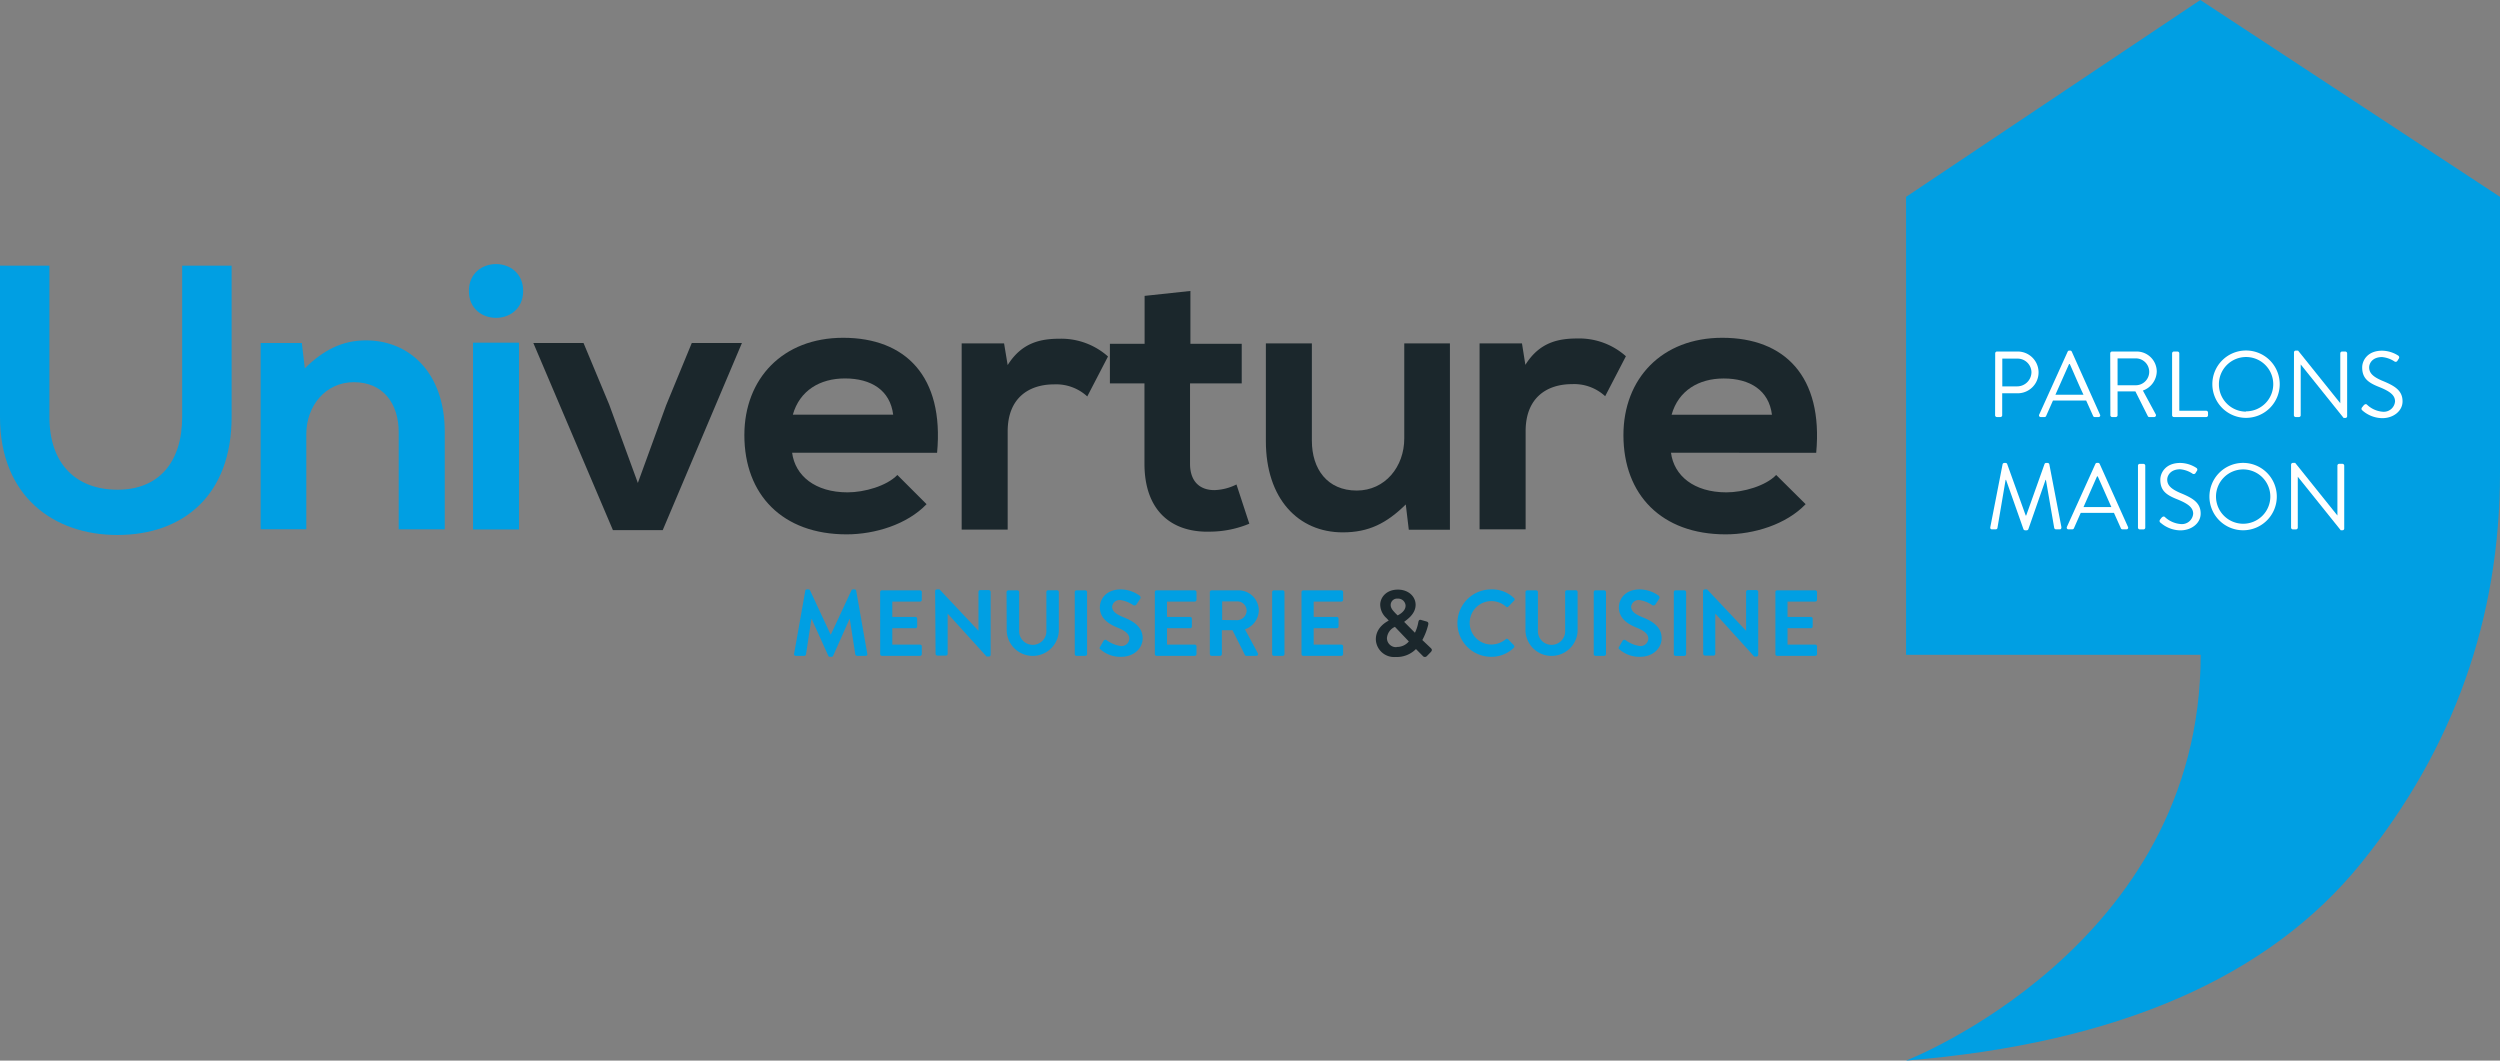<?xml version="1.0" encoding="UTF-8"?>
<svg xmlns="http://www.w3.org/2000/svg" viewBox="0 0 513.56 217.87"><rect x="0" y="0" width="513.56" height="217.87" fill="#808080" stroke="none"/><defs><style>.cls-1{fill:#009fe3;}.cls-2{fill:#fff;}.cls-3{fill:#1b272c;}</style></defs><g id="Calque_2" data-name="Calque 2"><g id="V2"><path class="cls-1" d="M452,0,391.55,40.44v94.07h60.52c0,60-60.52,83.36-60.52,83.36q65-5.28,93.51-40.59t28.5-80.21V40.44Z"/><path class="cls-1" d="M47.58,54.58V85.65c0,16-9.85,24.25-23.48,24.25C11.08,109.9,0,102,0,85.65V54.58H10.15V85.65c0,9.76,5.58,14.95,14,14.95S37.42,95,37.42,85.65V54.58Z"/><path class="cls-1" d="M81.9,108.74v-20c0-5.81-3.17-10.23-9.22-10.23-5.81,0-9.76,4.88-9.76,10.69v19.53H53.54V70.46H62l.62,5.2c3.87-3.8,7.74-5.74,12.55-5.74,9,0,16.19,6.74,16.19,18.76v20.06Z"/><path class="cls-1" d="M107.47,59.77c0,7.37-11.15,7.37-11.15,0s11.15-7.36,11.15,0m-10.3,49h9.45V70.39H97.17Z"/><path class="cls-2" d="M409.86,72.58a.38.38,0,0,1,.37-.37h4.25a4.29,4.29,0,1,1,0,8.58h-3.18v4.52a.37.37,0,0,1-.36.36h-.73a.37.37,0,0,1-.37-.36Zm4.52,6.79a2.94,2.94,0,0,0,2.93-2.94,2.85,2.85,0,0,0-2.93-2.76h-3.06v5.7Z"/><path class="cls-2" d="M418.9,85.17l5.85-12.94a.34.34,0,0,1,.32-.21h.2a.35.35,0,0,1,.32.21l5.8,12.94a.33.33,0,0,1-.32.5h-.77a.33.33,0,0,1-.32-.21l-1.43-3.18h-6.82l-1.41,3.18a.33.33,0,0,1-.32.21h-.77a.34.34,0,0,1-.33-.5M428,81.09c-1-2.09-1.87-4.2-2.81-6.3h-.16l-2.8,6.3Z"/><path class="cls-2" d="M433.49,72.58a.38.38,0,0,1,.37-.37h5a4.13,4.13,0,0,1,4.19,4.1,4.28,4.28,0,0,1-2.85,3.92l2.64,4.88a.37.37,0,0,1-.32.56h-1a.32.32,0,0,1-.3-.17l-2.56-5.1H435v4.91a.37.37,0,0,1-.36.36h-.75a.37.37,0,0,1-.37-.36Zm5.25,6.56a2.76,2.76,0,1,0,0-5.52H435v5.52Z"/><path class="cls-2" d="M446.2,72.58a.38.38,0,0,1,.37-.37h.75a.38.38,0,0,1,.36.37v11.8h5.54a.37.37,0,0,1,.36.37v.56a.36.36,0,0,1-.36.36h-6.65a.37.37,0,0,1-.37-.36Z"/><path class="cls-2" d="M461.37,72a6.92,6.92,0,1,1-6.9,6.94,6.91,6.91,0,0,1,6.9-6.94m0,12.5A5.58,5.58,0,1,0,455.82,79a5.59,5.59,0,0,0,5.55,5.56"/><path class="cls-2" d="M471.24,72.37a.36.36,0,0,1,.36-.35h.48l8.67,10.81h0V72.58a.38.38,0,0,1,.37-.37h.67a.39.39,0,0,1,.37.37V85.52a.36.36,0,0,1-.37.34h-.35l-8.82-11h0V85.31a.36.36,0,0,1-.37.36h-.67a.37.37,0,0,1-.36-.36Z"/><path class="cls-2" d="M485.25,83.65c.1-.11.2-.25.29-.36s.41-.41.68-.18a5.24,5.24,0,0,0,3.25,1.47A2.32,2.32,0,0,0,492,82.46c0-1.33-1.15-2.12-3.36-3s-3.39-1.8-3.39-4c0-1.3,1-3.42,4.1-3.42a6.32,6.32,0,0,1,3.29,1,.44.44,0,0,1,.11.66c-.08.11-.15.25-.23.36a.43.43,0,0,1-.67.17,5.53,5.53,0,0,0-2.52-.88c-2,0-2.65,1.31-2.65,2.12,0,1.28,1,2,2.59,2.7,2.6,1.06,4.27,2,4.27,4.28,0,2-1.9,3.45-4.15,3.45a6.29,6.29,0,0,1-4.06-1.55c-.15-.14-.35-.29-.12-.66"/><path class="cls-2" d="M411.38,95.37a.36.36,0,0,1,.35-.27H412a.34.34,0,0,1,.32.21l3.81,10.59h.1L420,95.31a.34.34,0,0,1,.32-.21h.31a.37.37,0,0,1,.35.27l2.48,12.91c0,.27-.06.46-.35.46h-.77a.4.4,0,0,1-.35-.26l-1.71-9.91h-.07l-3.54,10.15a.39.39,0,0,1-.32.22H416a.39.39,0,0,1-.33-.22l-3.58-10.15H412l-1.68,9.91a.36.36,0,0,1-.34.26h-.77c-.29,0-.4-.19-.35-.46Z"/><path class="cls-2" d="M424.59,108.24l5.85-12.93a.34.34,0,0,1,.33-.22H431a.34.34,0,0,1,.33.22l5.81,12.93a.34.34,0,0,1-.33.5H436a.34.34,0,0,1-.32-.21l-1.42-3.17h-6.83l-1.4,3.17a.36.36,0,0,1-.33.21h-.77a.34.34,0,0,1-.33-.5m9.13-4.07c-.94-2.1-1.86-4.21-2.8-6.31h-.15L428,104.17Z"/><path class="cls-2" d="M439.55,95.29h.77a.37.37,0,0,1,.37.37v12.73a.36.36,0,0,1-.36.36h-.77a.37.37,0,0,1-.37-.37V95.65A.36.36,0,0,1,439.55,95.29Z"/><path class="cls-2" d="M443.74,106.72c.1-.11.19-.25.29-.36s.4-.4.67-.17a5.37,5.37,0,0,0,3.26,1.46,2.32,2.32,0,0,0,2.57-2.12c0-1.32-1.15-2.11-3.37-3s-3.38-1.78-3.38-4c0-1.31,1-3.43,4.1-3.43a6.22,6.22,0,0,1,3.28,1,.42.42,0,0,1,.12.65l-.23.37a.44.44,0,0,1-.68.16,5.42,5.42,0,0,0-2.51-.88c-2,0-2.66,1.31-2.66,2.12,0,1.28,1,2,2.6,2.71,2.59,1.06,4.27,2,4.27,4.27,0,2-1.9,3.45-4.16,3.45a6.28,6.28,0,0,1-4.05-1.55.42.42,0,0,1-.12-.66"/><path class="cls-2" d="M460.77,95.09a6.92,6.92,0,1,1-6.9,7,6.92,6.92,0,0,1,6.9-7m0,12.5a5.58,5.58,0,1,0-5.55-5.55,5.59,5.59,0,0,0,5.55,5.55"/><path class="cls-2" d="M470.64,95.44a.37.37,0,0,1,.36-.35h.49l8.67,10.81h0V95.65a.37.37,0,0,1,.36-.37h.68a.38.38,0,0,1,.36.37v12.94a.35.35,0,0,1-.36.34h-.35l-8.83-11h0v10.46a.37.37,0,0,1-.37.36H471a.38.38,0,0,1-.36-.36Z"/><path class="cls-1" d="M165.42,121.37a.32.32,0,0,1,.34-.29h.31a.35.35,0,0,1,.33.19l4.23,9.08h.05l4.23-9.08a.33.33,0,0,1,.33-.19h.31a.32.32,0,0,1,.34.29l2.27,12.92a.33.33,0,0,1-.34.44h-1.75a.43.43,0,0,1-.37-.29l-1.13-7.28h-.06l-3.36,7.55a.33.33,0,0,1-.33.21h-.35a.32.32,0,0,1-.32-.21l-3.41-7.55h-.06l-1.11,7.28a.38.38,0,0,1-.35.29h-1.73a.35.35,0,0,1-.36-.44Z"/><path class="cls-1" d="M180.8,121.63a.36.36,0,0,1,.36-.36H189a.36.36,0,0,1,.36.36v1.58a.36.36,0,0,1-.36.37H183.3v3.15h4.75a.37.37,0,0,1,.36.36v1.6a.36.36,0,0,1-.36.36H183.3v3.37H189a.36.36,0,0,1,.36.36v1.58a.37.37,0,0,1-.36.37h-7.83a.37.37,0,0,1-.36-.37Z"/><path class="cls-1" d="M192.1,121.43a.37.37,0,0,1,.37-.35H193l8,8.5h0v-8a.36.36,0,0,1,.36-.36h1.77a.38.38,0,0,1,.37.36v12.94a.37.37,0,0,1-.37.35h-.46l-8-8.82h0v8.26a.37.37,0,0,1-.36.37h-1.75a.39.39,0,0,1-.37-.37Z"/><path class="cls-1" d="M206.77,121.63a.38.38,0,0,1,.37-.36H209a.36.36,0,0,1,.36.36v7.87a2.8,2.8,0,1,0,5.59,0v-7.89a.37.37,0,0,1,.37-.36h1.83a.37.37,0,0,1,.36.36v8a5.36,5.36,0,0,1-10.71,0Z"/><path class="cls-1" d="M221.15,121.27h1.79a.37.37,0,0,1,.37.37v12.72a.37.37,0,0,1-.37.37h-1.79a.37.37,0,0,1-.37-.37V121.63A.36.36,0,0,1,221.15,121.27Z"/><path class="cls-1" d="M226,132.85l.69-1.2a.44.44,0,0,1,.65-.13,6.4,6.4,0,0,0,2.91,1.19,1.61,1.61,0,0,0,1.75-1.48c0-1-.83-1.65-2.45-2.31-1.8-.73-3.61-1.88-3.61-4.15,0-1.71,1.27-3.69,4.33-3.69a6.72,6.72,0,0,1,3.84,1.29.48.48,0,0,1,.12.63l-.73,1.09a.51.51,0,0,1-.68.24,6.22,6.22,0,0,0-2.67-1.06,1.53,1.53,0,0,0-1.69,1.35c0,.9.71,1.51,2.27,2.15,1.87.75,4,1.86,4,4.34,0,2-1.71,3.81-4.42,3.81a6.13,6.13,0,0,1-4.23-1.5c-.18-.17-.27-.27-.1-.57"/><path class="cls-1" d="M237.23,121.63a.36.36,0,0,1,.37-.36h7.82a.37.37,0,0,1,.37.36v1.58a.37.37,0,0,1-.37.37h-5.69v3.15h4.75a.37.37,0,0,1,.36.36v1.6a.36.36,0,0,1-.36.36h-4.75v3.37h5.69a.37.37,0,0,1,.37.36v1.58a.38.38,0,0,1-.37.37H237.6a.37.37,0,0,1-.37-.37Z"/><path class="cls-1" d="M248.53,121.64a.37.37,0,0,1,.37-.37h5.5a4.16,4.16,0,0,1,4.19,4.13,4.23,4.23,0,0,1-2.85,3.88l2.64,4.89a.37.37,0,0,1-.33.56h-2a.31.31,0,0,1-.31-.18l-2.56-5.09H251v4.9a.38.38,0,0,1-.36.37H248.9a.38.38,0,0,1-.37-.37Zm5.66,5.76a2,2,0,0,0,1.9-2,1.91,1.91,0,0,0-1.9-1.86h-3.13v3.82Z"/><path class="cls-1" d="M261.7,121.27h1.79a.37.37,0,0,1,.37.37v12.72a.37.37,0,0,1-.37.37h-1.79a.37.37,0,0,1-.37-.37V121.63A.36.36,0,0,1,261.7,121.27Z"/><path class="cls-1" d="M267.36,121.63a.36.36,0,0,1,.37-.36h7.82a.36.36,0,0,1,.36.36v1.58a.36.36,0,0,1-.36.37h-5.69v3.15h4.75a.37.37,0,0,1,.36.36v1.6a.36.36,0,0,1-.36.36h-4.75v3.37h5.69a.36.36,0,0,1,.36.36v1.58a.37.37,0,0,1-.36.37h-7.82a.37.37,0,0,1-.37-.37Z"/><path class="cls-1" d="M306.37,121.08a6.46,6.46,0,0,1,4.65,1.79.34.34,0,0,1,0,.53l-1.17,1.22a.31.31,0,0,1-.48,0,4.58,4.58,0,0,0-3-1.14,4.46,4.46,0,0,0,0,8.92,4.64,4.64,0,0,0,2.94-1.09.34.34,0,0,1,.48,0l1.19,1.22a.38.38,0,0,1,0,.53,6.57,6.57,0,0,1-4.67,1.86,6.92,6.92,0,1,1,0-13.84"/><path class="cls-1" d="M313.37,121.63a.37.37,0,0,1,.37-.36h1.82a.37.37,0,0,1,.37.36v7.87a2.8,2.8,0,1,0,5.59,0v-7.89a.36.36,0,0,1,.37-.36h1.82a.38.38,0,0,1,.37.36v8a5.36,5.36,0,0,1-10.71,0Z"/><path class="cls-1" d="M327.75,121.27h1.79a.37.37,0,0,1,.37.37v12.72a.37.37,0,0,1-.37.37h-1.78a.37.37,0,0,1-.37-.37V121.63A.36.36,0,0,1,327.75,121.27Z"/><path class="cls-1" d="M332.61,132.85l.7-1.2a.44.44,0,0,1,.65-.13,6.4,6.4,0,0,0,2.9,1.19,1.61,1.61,0,0,0,1.75-1.48c0-1-.83-1.65-2.44-2.31-1.81-.73-3.61-1.88-3.61-4.15,0-1.71,1.26-3.69,4.32-3.69a6.76,6.76,0,0,1,3.85,1.29.47.47,0,0,1,.11.63l-.73,1.09a.5.5,0,0,1-.67.24,6.28,6.28,0,0,0-2.67-1.06,1.53,1.53,0,0,0-1.69,1.35c0,.9.7,1.51,2.26,2.15,1.87.75,4,1.86,4,4.34,0,2-1.71,3.81-4.42,3.81a6.18,6.18,0,0,1-4.23-1.5c-.17-.17-.27-.27-.1-.57"/><path class="cls-1" d="M344.19,121.27H346a.37.37,0,0,1,.37.37v12.73a.37.37,0,0,1-.37.37h-1.79a.37.37,0,0,1-.37-.37V121.63A.36.36,0,0,1,344.19,121.27Z"/><path class="cls-1" d="M349.84,121.43a.37.37,0,0,1,.37-.35h.48l8,8.5h0v-8a.36.36,0,0,1,.36-.36h1.77a.37.37,0,0,1,.36.36v12.94a.36.36,0,0,1-.36.35h-.46l-8-8.82h0v8.26a.37.37,0,0,1-.36.37h-1.75a.39.39,0,0,1-.37-.37Z"/><path class="cls-1" d="M364.71,121.63a.36.36,0,0,1,.36-.36h7.82a.36.36,0,0,1,.37.36v1.58a.36.36,0,0,1-.37.37H367.2v3.15H372a.38.38,0,0,1,.37.36v1.6a.37.37,0,0,1-.37.36H367.2v3.37h5.69a.36.36,0,0,1,.37.36v1.58a.37.37,0,0,1-.37.37h-7.82a.37.37,0,0,1-.36-.37Z"/><path class="cls-3" d="M285.24,127.44v0l-.4-.44a3.78,3.78,0,0,1-1.31-2.77c0-1.46,1.21-3.11,3.63-3.11,2.16,0,3.64,1.4,3.64,3.13,0,2-2,3.16-2.35,3.5l2.21,2.23a8.06,8.06,0,0,0,.69-2.13c.08-.41.19-.62.64-.48l1.05.3c.51.14.37.56.33.75a13.17,13.17,0,0,1-1.19,3.06l1.71,1.62c.23.23.42.44,0,.88l-.79.81a.55.55,0,0,1-.84-.06l-1.39-1.4a5.52,5.52,0,0,1-4.19,1.63,3.75,3.75,0,0,1-4.05-3.62c0-2.53,2.3-3.65,2.65-3.86m1.65,5.42a3.16,3.16,0,0,0,2.48-1.13l-2.86-3a2.76,2.76,0,0,0-1.64,2.36,1.87,1.87,0,0,0,2,1.81m1.83-8.53a1.53,1.53,0,0,0-1.63-1.44,1.31,1.31,0,0,0-1.43,1.3c0,.67.43,1.12,1,1.73l.43.42c.29-.16,1.63-.82,1.63-2"/><polygon class="cls-3" points="152.41 70.46 136.14 108.9 125.91 108.9 109.56 70.46 119.87 70.46 125.14 83.1 131.03 99.21 136.84 83.25 142.11 70.46 152.41 70.46"/><path class="cls-3" d="M162.72,93c.62,4.73,4.73,8.14,11.39,8.14,3.49,0,8.06-1.32,10.23-3.57l6,6c-4,4.18-10.62,6.2-16.43,6.2-13.17,0-21-8.14-21-20.38,0-11.62,7.9-20,20.29-20,12.79,0,20.77,7.9,19.3,23.63Zm20.76-7.82c-.62-5-4.49-7.44-9.92-7.44-5.11,0-9.29,2.48-10.69,7.44Z"/><path class="cls-3" d="M206.26,70.54,207,75c2.95-4.72,6.9-5.42,10.77-5.42a14.46,14.46,0,0,1,9.84,3.65l-4.26,8.21a9.44,9.44,0,0,0-6.82-2.48c-5,0-9.53,2.63-9.53,9.68v20.15h-9.45V70.54Z"/><path class="cls-3" d="M244.54,59.77V70.62h10.54v8.14H244.46v16.5c0,3.64,2,5.42,5,5.42A10.74,10.74,0,0,0,254,99.52l2.64,8.06a21.27,21.27,0,0,1-7.83,1.63c-8.29.31-13.71-4.42-13.71-13.95V78.76H228V70.62h7.13V60.78Z"/><path class="cls-3" d="M269.49,70.54v20c0,5.82,3.18,10.23,9.22,10.23,5.81,0,9.76-4.88,9.76-10.69V70.54h9.38v38.28H289.4l-.62-5.19c-3.95,3.87-7.59,5.73-12.94,5.73-9.14,0-15.8-6.9-15.8-18.75V70.54Z"/><path class="cls-3" d="M312.65,70.54l.7,4.41c2.94-4.72,6.89-5.42,10.76-5.42A14.42,14.42,0,0,1,334,73.18l-4.26,8.21a9.4,9.4,0,0,0-6.81-2.48c-5,0-9.53,2.63-9.53,9.68v20.15h-9.46V70.54Z"/><path class="cls-3" d="M343.26,93c.62,4.73,4.72,8.14,11.38,8.14,3.49,0,8.07-1.32,10.23-3.57l6.05,6c-4,4.18-10.62,6.2-16.43,6.2-13.17,0-21-8.14-21-20.38,0-11.62,7.9-20,20.3-20,12.79,0,20.76,7.9,19.3,23.63ZM364,85.19c-.62-5-4.5-7.44-9.92-7.44-5.11,0-9.3,2.48-10.69,7.44Z"/></g></g></svg>